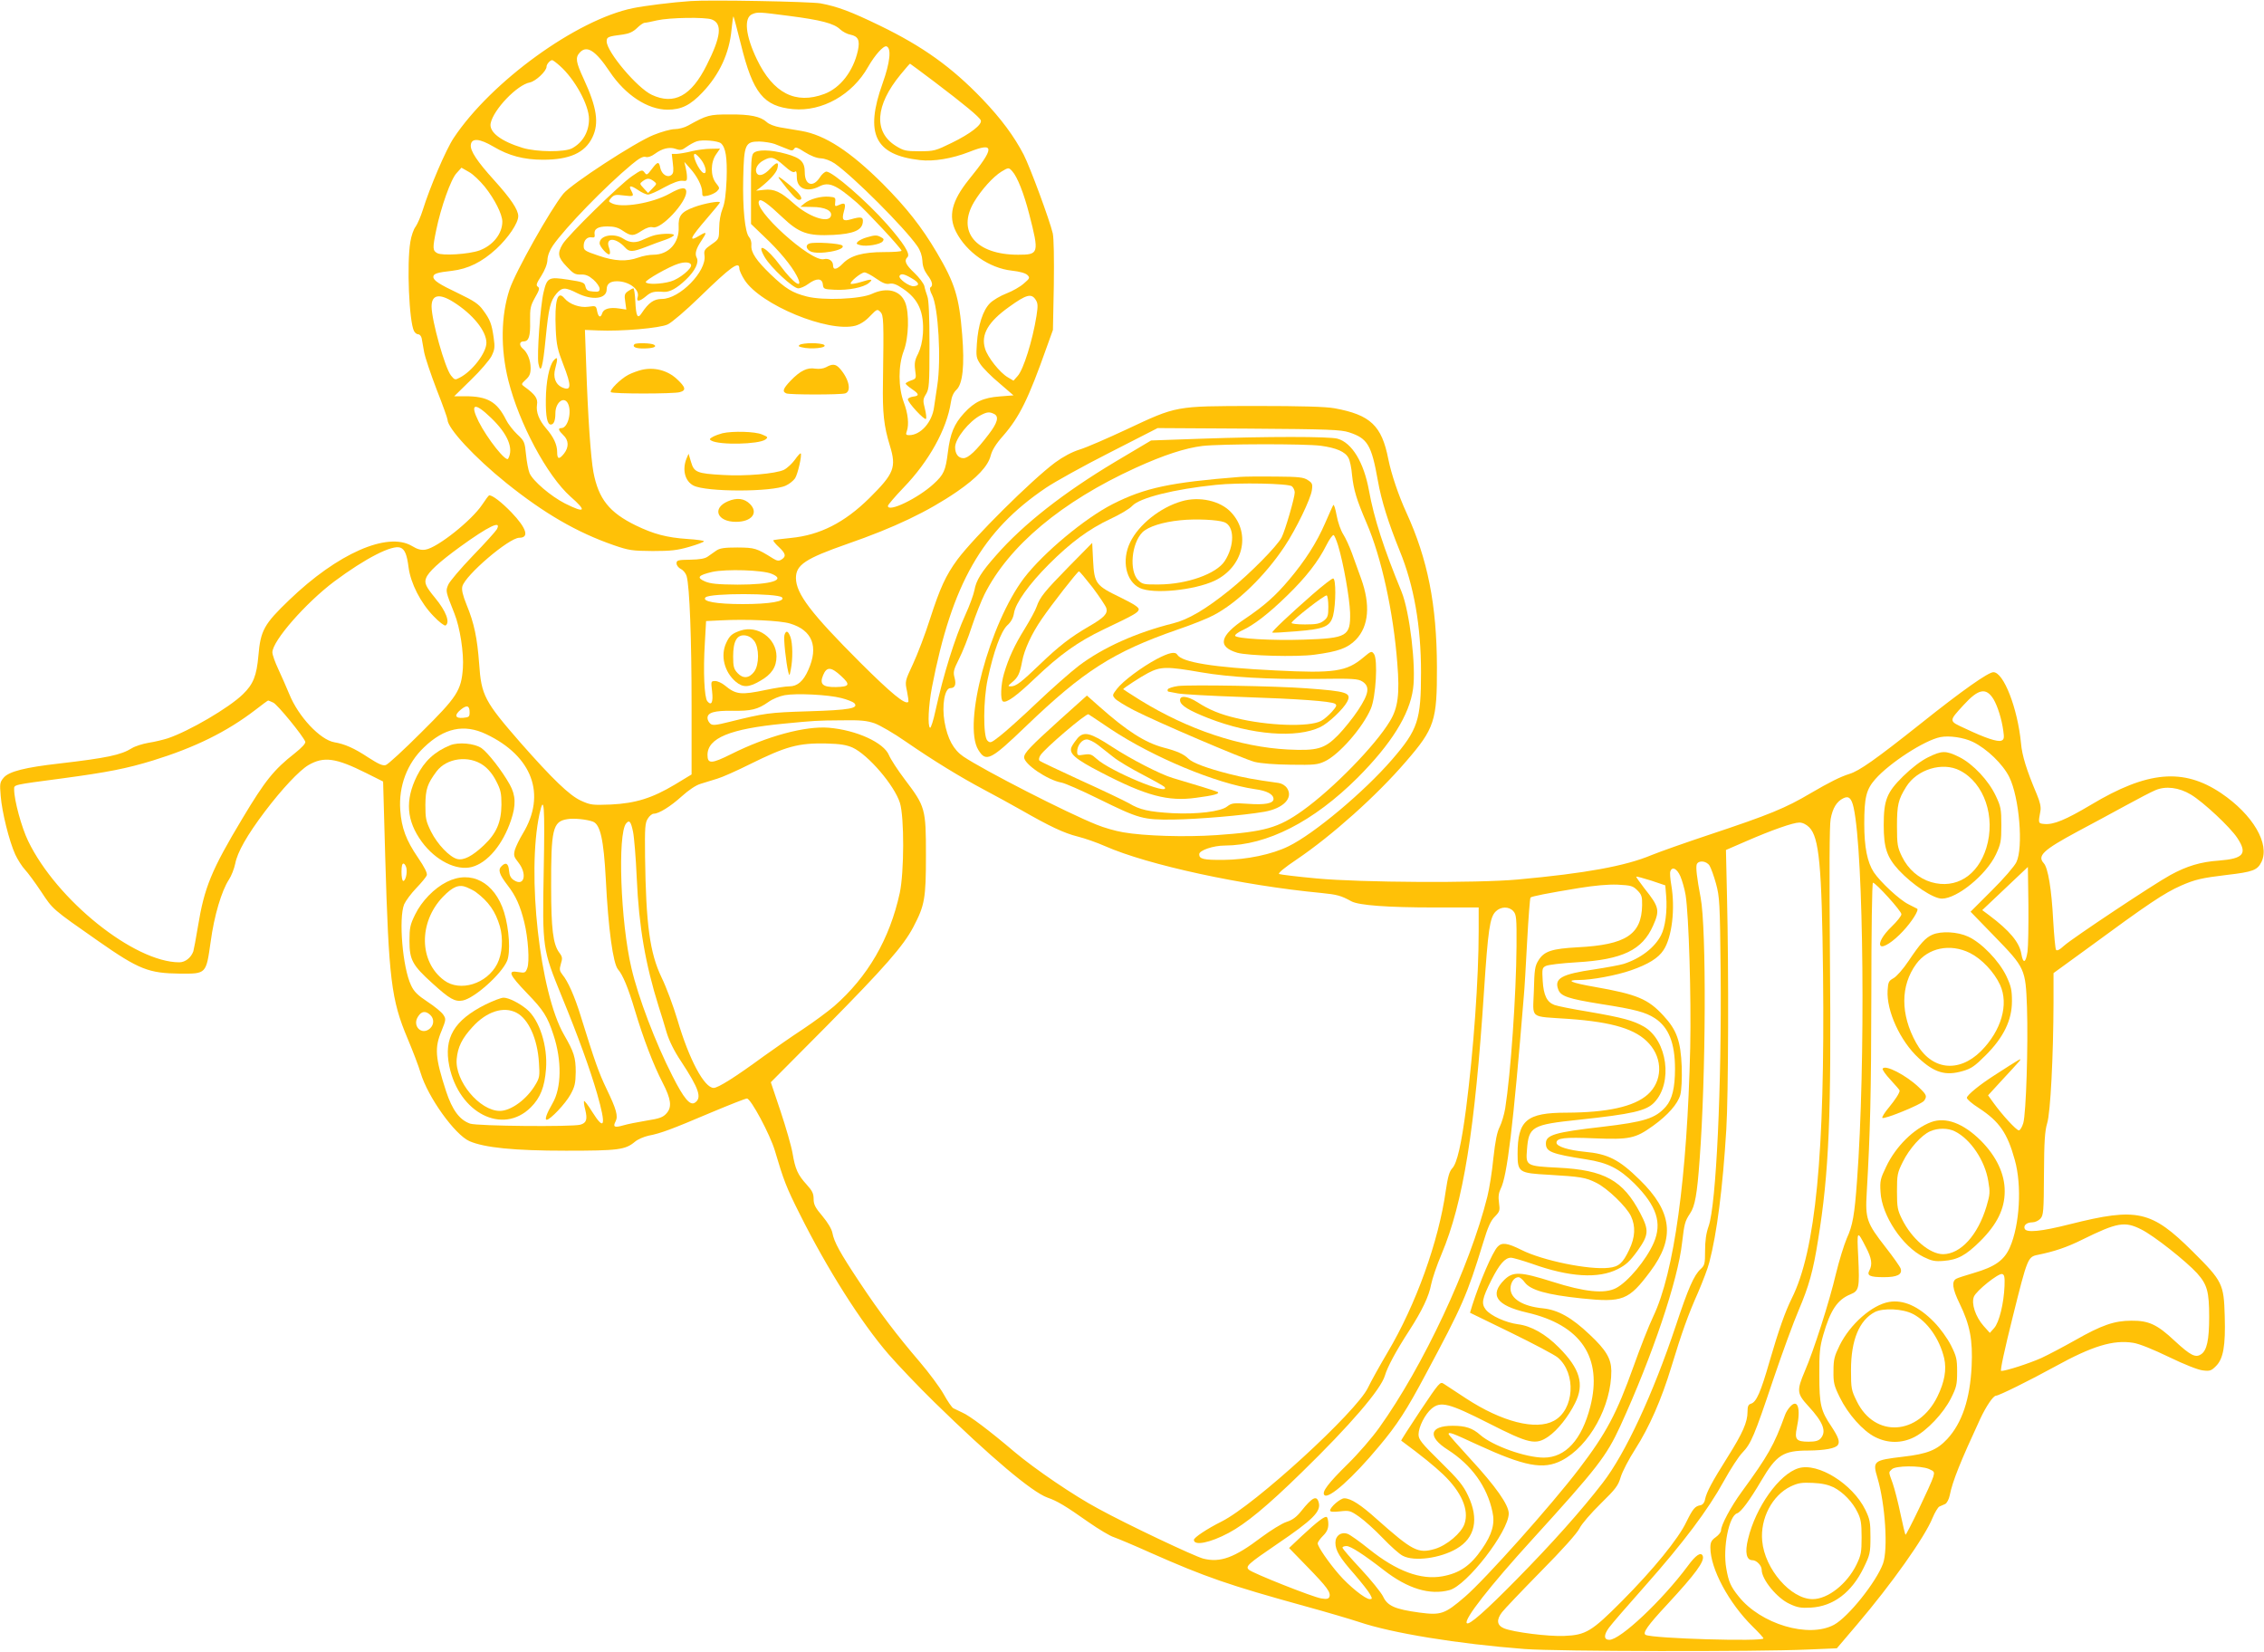 <?xml version="1.0" standalone="no"?>
<!DOCTYPE svg PUBLIC "-//W3C//DTD SVG 20010904//EN"
 "http://www.w3.org/TR/2001/REC-SVG-20010904/DTD/svg10.dtd">
<svg version="1.0" xmlns="http://www.w3.org/2000/svg"
 width="1280pt" height="934pt" viewBox="0 0 1280 934"
 preserveAspectRatio="xMidYMid meet">
<g transform="translate(0,934) scale(0.1,-0.1)"
fill="#ffc107" stroke="none">
<path d="M3905 9334 c-105 -7 -263 -27 -326 -40 -319 -65 -802 -415 -1014
-734 -44 -66 -135 -279 -175 -408 -11 -35 -29 -77 -40 -93 -12 -15 -25 -54
-30 -86 -21 -125 -7 -453 21 -505 5 -10 16 -18 24 -18 8 0 16 -10 19 -22 2
-13 8 -48 14 -79 6 -31 38 -126 71 -212 34 -86 61 -162 61 -169 0 -49 153
-214 332 -358 214 -172 400 -280 608 -352 87 -30 105 -32 220 -33 102 0 140 4
208 24 45 13 82 27 82 31 0 4 -42 10 -92 13 -119 8 -193 28 -294 77 -149 73
-210 149 -239 301 -15 83 -31 305 -41 609 l-7 195 74 -3 c132 -6 350 13 394
34 22 10 103 79 180 154 178 173 225 207 225 162 0 -10 13 -39 29 -64 90 -141
475 -300 628 -259 27 8 56 26 82 54 39 40 41 41 58 24 19 -19 20 -45 15 -399
-3 -173 5 -246 39 -357 38 -124 24 -158 -116 -297 -141 -139 -280 -209 -443
-225 -52 -5 -97 -11 -100 -13 -2 -3 12 -21 33 -40 38 -36 41 -52 12 -70 -13
-8 -24 -7 -45 6 -96 60 -104 62 -203 63 -75 0 -100 -4 -120 -18 -13 -9 -34
-24 -47 -33 -16 -12 -46 -17 -100 -18 -70 -1 -77 -3 -77 -21 0 -11 11 -25 25
-32 14 -7 28 -25 32 -40 17 -60 28 -356 28 -729 l0 -392 -94 -57 c-129 -77
-222 -106 -362 -113 -105 -4 -115 -3 -170 22 -65 30 -160 122 -340 326 -205
235 -223 269 -235 448 -11 146 -28 229 -71 333 -22 55 -29 85 -24 104 16 63
264 275 322 275 58 0 41 54 -44 143 -57 59 -107 97 -126 97 -3 0 -21 -24 -40
-53 -60 -90 -253 -243 -320 -254 -25 -4 -45 1 -78 21 -138 81 -420 -43 -693
-306 -142 -136 -162 -172 -174 -314 -10 -114 -29 -162 -88 -219 -78 -76 -303
-208 -425 -249 -26 -8 -74 -20 -108 -25 -34 -6 -76 -19 -95 -31 -61 -38 -142
-55 -408 -86 -195 -22 -286 -45 -316 -80 -22 -26 -23 -34 -17 -104 7 -91 48
-255 82 -330 14 -30 39 -69 55 -86 17 -18 58 -74 92 -125 67 -101 59 -95 324
-280 229 -160 284 -181 460 -183 150 -1 148 -3 174 180 20 149 62 288 103 351
14 21 30 62 36 91 12 64 66 160 168 295 97 128 194 231 246 262 87 50 154 41
326 -45 l96 -48 12 -429 c20 -688 34 -805 126 -1023 29 -69 63 -157 74 -195
41 -137 193 -349 276 -386 85 -37 252 -54 546 -54 295 0 335 5 389 50 16 14
51 29 78 35 69 13 132 37 349 129 105 44 198 81 207 81 22 0 131 -204 158
-295 49 -166 65 -208 139 -355 156 -313 349 -617 503 -795 52 -60 168 -182
258 -270 320 -313 554 -510 641 -541 55 -19 102 -47 231 -138 59 -41 124 -80
145 -86 20 -7 114 -46 207 -88 312 -138 443 -183 870 -301 121 -33 259 -74
308 -90 185 -63 559 -124 937 -153 183 -14 1312 -16 1600 -3 l165 7 114 134
c195 229 383 494 427 603 13 31 30 59 38 64 9 4 24 11 34 15 9 5 21 27 25 48
16 81 61 192 173 434 33 70 73 130 89 130 16 0 190 86 332 164 212 117 331
153 443 135 34 -5 111 -36 202 -80 89 -43 165 -73 192 -76 40 -5 48 -2 74 24
42 41 55 115 50 282 -5 183 -12 198 -182 367 -233 231 -312 249 -691 154 -165
-42 -249 -50 -258 -26 -8 19 12 36 43 36 15 0 35 9 46 21 17 19 19 40 20 253
1 184 5 242 18 286 19 60 35 381 36 682 l0 167 183 133 c355 261 442 319 539
362 78 34 116 43 258 60 148 17 173 27 196 74 48 102 -49 267 -228 388 -214
144 -417 126 -737 -66 -143 -85 -211 -113 -263 -108 -35 3 -35 4 -22 74 4 21
-2 50 -21 95 -57 135 -83 217 -89 289 -19 196 -98 400 -156 400 -29 0 -177
-104 -410 -290 -257 -204 -348 -268 -404 -285 -51 -16 -113 -47 -219 -109
-142 -84 -231 -121 -577 -236 -129 -43 -274 -94 -323 -114 -148 -62 -373 -103
-757 -138 -231 -21 -888 -17 -1135 6 -110 10 -206 22 -213 25 -8 5 30 36 100
83 198 134 451 360 616 552 163 188 177 231 176 536 -1 351 -52 609 -173 873
-44 96 -85 217 -102 302 -37 189 -101 250 -304 287 -50 9 -181 13 -450 13
-454 -1 -439 2 -729 -134 -105 -49 -222 -100 -261 -112 -45 -14 -95 -41 -140
-74 -135 -101 -458 -422 -552 -548 -66 -90 -98 -160 -155 -336 -27 -86 -71
-200 -96 -254 -46 -98 -46 -99 -34 -155 6 -30 10 -58 7 -60 -17 -17 -94 46
-271 222 -279 279 -363 389 -364 478 0 75 53 110 290 193 268 93 456 183 621
296 113 78 175 144 190 203 8 31 29 66 71 113 92 106 142 207 245 498 l36 100
5 251 c2 154 0 268 -6 295 -18 76 -127 371 -164 444 -54 104 -127 203 -235
316 -173 180 -335 296 -578 414 -165 80 -240 108 -336 126 -61 10 -625 21
-734 13z m557 -84 c178 -23 253 -42 288 -76 14 -13 40 -27 58 -30 44 -9 55
-32 42 -91 -26 -116 -99 -210 -189 -244 -163 -61 -290 4 -382 196 -64 133 -75
235 -26 255 31 13 39 12 209 -10z m-273 -161 c68 -276 128 -350 295 -366 164
-15 335 81 424 239 39 68 87 121 104 116 29 -10 20 -92 -22 -209 -102 -285
-44 -405 211 -434 76 -9 181 8 278 46 146 58 146 25 -2 -157 -96 -120 -117
-205 -72 -294 59 -116 188 -206 316 -220 45 -5 77 -14 88 -25 15 -15 13 -19
-21 -48 -20 -18 -64 -43 -98 -56 -34 -13 -76 -38 -93 -55 -40 -40 -67 -124
-74 -228 -5 -72 -4 -81 20 -117 14 -21 62 -70 107 -107 l80 -69 -77 -6 c-94
-7 -143 -30 -202 -94 -57 -62 -79 -116 -92 -222 -13 -104 -23 -126 -81 -179
-88 -81 -258 -163 -258 -124 0 6 40 53 89 104 143 148 244 330 267 482 4 31
15 55 31 70 36 33 47 138 33 311 -17 214 -41 292 -144 466 -85 144 -170 252
-305 388 -184 183 -326 276 -461 299 -36 6 -89 15 -119 20 -30 5 -64 18 -75
29 -36 33 -95 45 -211 44 -115 0 -127 -3 -235 -63 -19 -11 -53 -20 -75 -20
-22 0 -76 -15 -120 -33 -105 -42 -466 -278 -510 -332 -74 -91 -271 -442 -304
-541 -49 -148 -52 -335 -7 -515 61 -243 219 -538 351 -656 95 -83 85 -97 -31
-39 -80 41 -181 127 -200 171 -7 17 -16 64 -20 105 -7 71 -9 77 -50 115 -23
22 -52 59 -63 82 -51 102 -105 133 -231 133 l-62 0 95 93 c52 50 104 111 116
134 18 37 20 50 12 105 -11 77 -20 101 -60 155 -25 35 -51 52 -138 94 -112 53
-143 74 -143 94 0 18 23 25 105 34 92 11 169 49 251 124 68 63 124 146 124
185 0 37 -43 100 -136 203 -96 106 -137 167 -132 201 5 39 50 35 128 -11 86
-51 171 -74 280 -74 150 0 237 39 279 126 39 80 26 169 -49 331 -44 95 -48
120 -23 148 40 45 90 13 170 -107 88 -132 215 -215 327 -215 78 0 129 25 198
98 96 101 152 222 164 356 4 42 9 75 11 73 2 -3 21 -74 42 -158z m-165 141
c61 -23 53 -97 -29 -259 -87 -174 -184 -226 -310 -167 -82 38 -255 243 -255
302 0 25 6 28 93 39 34 5 56 15 78 36 16 16 35 29 42 30 7 0 39 6 72 14 71 16
273 19 309 5z m-859 -262 c84 -74 165 -221 165 -301 0 -72 -35 -132 -95 -165
-42 -23 -200 -22 -280 2 -122 37 -191 89 -181 139 16 78 150 218 222 231 33 7
94 64 94 89 0 14 20 37 32 37 4 0 23 -14 43 -32z m2116 -89 c169 -128 256
-200 264 -219 10 -23 -58 -76 -165 -128 -90 -44 -99 -47 -181 -47 -78 0 -90 3
-134 30 -127 79 -117 229 26 403 28 34 52 62 54 62 1 0 63 -46 136 -101z
m-1205 -349 c27 -24 36 -81 32 -204 -4 -86 -10 -134 -23 -166 -11 -27 -19 -71
-19 -109 -1 -63 -1 -63 -44 -93 -39 -27 -43 -34 -39 -62 13 -89 -140 -246
-241 -246 -45 0 -75 -21 -114 -80 -23 -36 -32 -19 -36 66 -2 41 -7 74 -11 74
-4 0 -17 -7 -30 -16 -20 -14 -22 -22 -16 -60 l6 -44 -40 6 c-52 8 -88 -1 -96
-26 -9 -29 -22 -24 -29 11 -6 31 -7 31 -50 25 -47 -7 -107 14 -135 48 -40 48
-56 -14 -49 -177 4 -87 11 -116 42 -196 49 -125 47 -155 -8 -130 -36 17 -50
58 -37 105 16 59 14 73 -9 46 -25 -30 -43 -118 -44 -222 -1 -95 8 -140 28
-140 17 0 26 22 26 64 0 60 47 98 70 57 25 -47 1 -141 -36 -141 -21 0 -17 -13
11 -40 31 -29 32 -68 4 -104 -28 -35 -39 -33 -39 9 0 42 -21 86 -63 134 -40
47 -57 91 -51 133 6 35 -10 58 -71 102 -19 14 -19 15 8 40 21 19 27 34 27 66
0 43 -18 88 -44 109 -22 19 -20 41 4 41 30 0 39 28 37 115 -1 72 2 86 28 133
25 43 27 54 16 61 -12 8 -8 19 19 61 20 32 34 66 35 90 1 25 13 56 31 82 70
101 297 335 444 457 43 36 65 48 80 44 13 -4 33 3 52 17 42 31 83 41 119 28
26 -9 35 -7 61 12 17 12 42 26 57 31 33 11 119 3 137 -11z m304 -4 c19 -8 50
-20 68 -27 28 -12 34 -12 42 0 7 12 18 8 60 -19 32 -20 66 -34 90 -35 24 -1
55 -13 79 -29 106 -74 393 -361 467 -467 18 -26 27 -54 29 -83 1 -31 10 -55
28 -80 28 -36 34 -61 17 -71 -5 -3 -2 -21 10 -43 35 -69 52 -366 29 -512 -5
-36 -13 -90 -18 -121 -11 -86 -76 -159 -141 -159 -18 0 -20 4 -13 23 13 37 7
99 -17 162 -32 85 -32 208 -1 290 29 74 33 218 8 277 -28 67 -103 86 -187 47
-64 -30 -277 -39 -369 -15 -82 21 -119 44 -204 125 -81 78 -112 124 -109 164
2 17 -4 37 -13 47 -23 26 -37 163 -33 332 4 192 11 208 91 208 28 -1 68 -7 87
-14z m-1639 -242 c56 -70 99 -156 99 -197 0 -68 -53 -135 -130 -163 -59 -21
-209 -31 -238 -15 -26 14 -27 28 -6 129 26 128 83 289 115 323 l28 31 42 -24
c23 -12 63 -51 90 -84z m2982 88 c29 -32 66 -126 96 -243 57 -222 55 -229 -63
-229 -239 0 -348 131 -249 298 42 70 107 142 155 172 40 24 41 24 61 2z
m-3160 -739 c110 -69 187 -164 187 -231 0 -56 -80 -161 -151 -197 -26 -14 -29
-13 -49 12 -35 44 -109 309 -110 390 0 67 43 76 123 26z m3292 13 c13 -20 14
-34 5 -92 -22 -138 -74 -305 -107 -340 l-23 -26 -32 19 c-45 26 -115 114 -129
163 -24 79 18 151 136 235 97 70 126 78 150 41z m-3079 -668 c95 -91 129 -173
97 -231 -12 -21 -118 113 -167 210 -51 103 -23 111 70 21z m2846 21 c27 -15
17 -50 -32 -114 -70 -92 -115 -135 -143 -135 -29 0 -47 24 -47 62 0 48 79 147
145 181 36 19 50 20 77 6z m2005 -103 c105 -34 127 -71 163 -273 20 -114 60
-240 124 -398 80 -195 120 -424 120 -685 0 -271 -17 -324 -163 -493 -158 -183
-442 -421 -586 -491 -93 -46 -237 -76 -367 -77 -115 -1 -138 5 -138 32 0 22
80 49 144 49 240 1 502 135 752 384 189 190 293 355 313 502 18 126 -19 436
-65 549 -100 242 -156 416 -184 571 -29 160 -96 271 -178 294 -46 13 -399 13
-770 0 l-284 -10 -202 -120 c-291 -174 -519 -352 -674 -529 -84 -95 -113 -141
-123 -198 -5 -25 -27 -86 -50 -136 -61 -134 -125 -340 -170 -544 -12 -56 -26
-100 -31 -97 -14 9 -9 125 11 229 113 585 284 884 644 1127 50 34 214 125 362
200 l270 138 515 -3 c451 -3 521 -6 567 -21z m-159 -76 c88 -12 138 -34 156
-69 8 -14 17 -57 20 -96 9 -84 25 -138 82 -271 84 -194 152 -504 174 -794 14
-173 4 -252 -42 -327 -82 -137 -321 -382 -493 -505 -137 -98 -214 -120 -488
-139 -177 -12 -407 -5 -527 16 -42 7 -109 26 -150 43 -168 67 -635 306 -753
385 -56 38 -90 100 -107 197 -16 92 1 190 33 190 26 0 34 20 24 58 -9 33 -6
45 25 107 20 39 53 122 73 185 21 63 53 144 71 180 138 275 436 524 854 715
160 73 281 112 378 124 105 12 580 13 670 1z m-4659 -472 c-6 -11 -67 -79
-136 -150 -69 -72 -132 -146 -139 -164 -15 -36 -15 -36 35 -162 32 -79 54
-225 48 -309 -9 -127 -33 -163 -236 -364 -97 -97 -187 -180 -200 -184 -17 -5
-40 5 -99 43 -80 53 -133 76 -192 86 -80 14 -203 145 -254 271 -16 39 -44 102
-62 141 -19 40 -34 83 -34 96 0 65 189 280 350 401 176 131 328 209 374 191
25 -10 37 -40 46 -112 12 -90 68 -200 141 -275 31 -33 62 -56 68 -53 27 17 3
81 -59 156 -52 63 -62 84 -51 112 13 35 73 90 191 176 163 118 238 154 209
100z m1554 -252 c84 -34 -1 -61 -193 -61 -115 1 -153 5 -184 18 -50 22 -39 35
41 54 78 17 285 11 336 -11z m58 -133 c22 -22 -69 -38 -221 -38 -150 0 -234
15 -211 38 25 25 408 24 432 0z m46 -148 c126 -38 162 -130 103 -262 -28 -64
-62 -93 -107 -93 -21 0 -80 -9 -132 -20 -143 -30 -170 -27 -234 26 -16 13 -40
24 -53 24 -25 0 -25 -1 -18 -59 7 -62 -4 -83 -27 -55 -17 21 -24 168 -14 329
l7 124 81 4 c149 8 339 -1 394 -18z m289 -297 c53 -49 48 -60 -30 -62 -75 -1
-94 16 -72 68 20 48 45 47 102 -6z m6515 -131 c23 -39 46 -112 55 -178 6 -41
4 -50 -11 -56 -22 -8 -89 14 -203 68 -96 44 -96 40 -10 134 84 92 127 100 169
32z m-6515 7 c32 -8 65 -21 73 -28 29 -30 -25 -40 -259 -47 -224 -7 -245 -10
-447 -60 -76 -19 -94 -21 -107 -10 -9 8 -16 22 -16 32 0 31 38 42 140 41 106
-2 144 7 205 50 22 16 63 33 91 38 66 12 247 3 320 -16z m-3211 -26 c23 -10
168 -187 181 -221 3 -9 -18 -32 -59 -65 -119 -93 -169 -156 -296 -368 -176
-293 -216 -391 -252 -612 -11 -67 -23 -130 -26 -140 -13 -36 -46 -62 -79 -62
-255 0 -694 352 -855 686 -37 76 -79 230 -79 291 0 28 -12 25 274 63 253 34
361 55 511 101 236 73 416 161 579 286 37 29 70 53 72 53 1 0 15 -5 29 -12z
m1110 -54 c0 -26 -3 -29 -37 -32 -46 -4 -51 16 -11 48 33 26 48 21 48 -16z
m2290 -63 c30 -11 110 -57 177 -104 157 -108 304 -198 443 -272 61 -32 155
-84 210 -115 159 -91 241 -130 318 -149 40 -10 109 -34 154 -54 242 -107 779
-223 1223 -265 90 -9 112 -15 170 -47 42 -23 206 -35 470 -35 l250 0 0 -132
c0 -271 -29 -675 -71 -1003 -27 -205 -51 -310 -78 -339 -17 -18 -25 -48 -37
-127 -40 -286 -169 -645 -329 -914 -46 -78 -96 -168 -111 -200 -65 -136 -639
-662 -827 -756 -84 -42 -157 -91 -157 -104 0 -35 91 -17 196 39 96 51 218 151
414 343 272 265 447 468 470 547 14 48 62 138 136 252 75 116 113 197 125 262
6 31 32 109 59 172 123 292 189 703 240 1485 23 349 33 419 66 452 29 29 75
30 100 2 17 -19 19 -37 18 -198 -2 -276 -33 -721 -64 -917 -6 -35 -20 -82 -31
-104 -15 -29 -25 -79 -36 -178 -7 -75 -23 -173 -34 -217 -99 -396 -362 -958
-612 -1307 -40 -56 -118 -146 -175 -202 -114 -112 -151 -161 -134 -178 24 -24
161 98 308 275 103 122 157 206 264 407 208 388 234 447 325 744 27 90 44 127
67 149 27 28 29 34 23 77 -5 35 -2 56 9 79 37 70 71 353 131 1087 4 38 12 179
19 312 7 133 16 245 19 248 7 7 92 24 275 54 87 14 162 21 217 19 77 -4 87 -7
112 -32 24 -24 28 -35 27 -85 -3 -165 -92 -223 -363 -237 -147 -8 -191 -22
-223 -74 -20 -32 -23 -51 -26 -173 -5 -162 -30 -142 198 -158 249 -18 380 -58
453 -139 80 -88 76 -215 -8 -289 -77 -68 -227 -101 -457 -102 -228 0 -278 -43
-278 -234 0 -103 8 -108 176 -117 181 -11 208 -15 268 -45 64 -31 172 -136
197 -189 27 -58 24 -119 -10 -190 -36 -76 -59 -96 -115 -102 -112 -13 -375 41
-494 101 -80 40 -111 44 -135 18 -30 -32 -100 -196 -143 -330 l-13 -43 232
-113 c127 -62 246 -125 264 -140 106 -90 94 -296 -22 -358 -101 -55 -294 -6
-497 127 -57 37 -113 74 -125 82 -21 14 -25 9 -133 -152 -61 -92 -110 -168
-108 -169 118 -87 185 -142 236 -190 104 -99 149 -201 122 -280 -17 -52 -100
-122 -167 -142 -96 -28 -126 -12 -330 169 -90 81 -146 117 -183 117 -22 0 -80
-50 -80 -69 0 -8 18 -9 55 -5 53 6 59 5 109 -30 29 -20 89 -74 133 -120 44
-46 95 -92 114 -101 64 -34 212 -14 304 40 105 61 128 168 65 300 -27 58 -55
92 -157 192 -107 105 -123 126 -123 154 0 42 37 115 74 146 51 43 98 31 321
-82 232 -118 267 -125 339 -76 52 36 112 111 151 189 54 107 28 195 -92 315
-75 76 -157 122 -232 131 -67 9 -154 48 -181 83 -26 34 -21 61 32 167 45 89
77 126 110 126 13 0 66 -16 119 -34 212 -76 376 -86 486 -30 47 24 68 44 111
103 64 90 66 116 16 212 -98 187 -203 245 -465 258 -181 9 -183 11 -176 101
10 132 27 142 294 170 299 32 381 50 426 98 106 111 74 350 -58 428 -61 35
-120 51 -310 84 -93 15 -182 33 -197 39 -42 16 -61 54 -66 136 -4 67 -3 74 17
84 12 7 90 16 174 21 260 15 372 69 433 207 39 87 35 106 -49 211 -27 35 -48
65 -46 66 2 2 40 -8 84 -22 l80 -27 5 -60 c7 -83 -5 -177 -29 -222 -36 -70
-115 -131 -211 -162 -19 -6 -94 -20 -166 -31 -186 -27 -228 -51 -204 -114 14
-38 56 -52 242 -82 193 -30 251 -46 304 -80 78 -51 114 -140 114 -286 0 -107
-16 -173 -52 -214 -59 -67 -121 -86 -359 -114 -270 -31 -319 -46 -319 -94 0
-47 31 -59 228 -90 122 -19 186 -51 273 -137 126 -127 157 -222 109 -334 -42
-97 -146 -222 -214 -257 -64 -33 -176 -22 -358 36 -184 58 -224 59 -273 11
-86 -86 -45 -145 128 -185 305 -70 429 -254 358 -532 -48 -187 -140 -288 -263
-288 -103 0 -290 67 -360 129 -43 38 -83 51 -155 51 -132 0 -144 -62 -27 -136
134 -86 222 -208 252 -351 15 -66 -2 -127 -59 -209 -65 -95 -126 -137 -224
-155 -122 -22 -259 29 -415 154 -52 42 -107 81 -121 86 -37 13 -69 -10 -69
-50 0 -44 24 -84 108 -179 40 -47 80 -97 88 -113 13 -24 13 -27 -2 -27 -25 0
-117 74 -174 140 -59 68 -120 157 -120 175 0 8 14 27 30 43 22 22 30 40 30 66
0 19 -4 37 -9 40 -11 7 -54 -26 -141 -107 l-72 -68 104 -107 c111 -114 133
-144 124 -169 -5 -12 -15 -14 -46 -9 -47 7 -389 143 -409 162 -21 19 -7 32
159 145 202 137 249 184 236 234 -11 44 -36 32 -99 -47 -27 -34 -50 -51 -85
-62 -26 -9 -89 -48 -140 -86 -153 -116 -232 -145 -329 -121 -50 13 -429 192
-593 282 -139 74 -360 225 -474 321 -140 119 -255 206 -296 223 -19 9 -42 20
-50 24 -8 4 -33 40 -55 80 -22 39 -83 121 -135 182 -130 152 -226 278 -342
453 -110 166 -142 224 -152 277 -4 21 -26 58 -56 94 -41 48 -50 66 -50 97 0
31 -8 47 -39 81 -51 56 -65 88 -80 177 -7 41 -38 148 -68 238 l-55 164 314
316 c329 333 436 455 492 562 64 122 71 160 71 405 0 263 -3 275 -119 428 -41
54 -81 116 -90 138 -29 71 -184 142 -340 155 -133 11 -348 -47 -552 -149 -112
-56 -134 -56 -134 -5 0 96 128 148 430 177 176 17 186 18 328 19 108 2 143 -2
187 -17z m-2197 -61 c262 -124 342 -341 208 -562 -19 -31 -39 -73 -45 -92 -8
-32 -6 -39 20 -72 51 -65 33 -138 -25 -100 -18 11 -26 27 -28 53 -3 42 -18 51
-42 27 -22 -21 -14 -46 34 -109 46 -59 71 -115 94 -208 22 -89 31 -224 17
-260 -10 -27 -14 -28 -51 -22 -62 11 -52 -14 49 -119 94 -97 116 -132 150
-236 48 -144 46 -300 -5 -387 -33 -57 -46 -93 -33 -93 20 0 106 91 134 142 25
45 29 64 30 128 0 82 -10 113 -66 210 -137 237 -212 909 -139 1248 26 119 31
50 24 -320 -8 -440 -7 -443 102 -711 93 -226 160 -412 200 -550 52 -182 43
-215 -28 -102 -22 36 -43 63 -46 61 -2 -3 0 -25 7 -50 13 -54 7 -74 -28 -84
-48 -13 -582 -8 -623 6 -60 21 -101 77 -136 183 -62 191 -66 246 -25 343 25
62 25 66 9 90 -9 14 -49 47 -89 73 -56 37 -77 58 -93 93 -48 100 -71 379 -39
458 9 20 40 62 69 92 29 30 56 63 59 72 4 12 -13 46 -50 100 -67 98 -93 168
-100 268 -10 136 39 265 134 355 114 110 227 134 351 75z m8406 -44 c80 -39
170 -126 206 -199 57 -116 80 -399 40 -481 -11 -23 -73 -95 -139 -160 l-120
-120 133 -137 c176 -181 178 -186 186 -404 7 -214 -5 -600 -21 -654 -7 -23
-18 -41 -25 -41 -14 0 -94 87 -143 155 l-31 43 77 84 c43 46 87 94 98 107 20
25 11 19 -138 -77 -82 -52 -157 -113 -157 -128 0 -8 30 -34 68 -58 116 -76
161 -141 203 -293 41 -145 28 -368 -28 -495 -32 -72 -83 -109 -203 -144 -47
-14 -92 -28 -100 -33 -27 -15 -22 -56 19 -140 59 -121 75 -207 68 -355 -9
-185 -54 -320 -138 -411 -58 -62 -111 -84 -250 -100 -168 -20 -173 -24 -144
-121 44 -149 60 -403 31 -483 -38 -104 -196 -302 -277 -346 -143 -77 -414 3
-539 160 -46 57 -57 84 -70 158 -21 117 15 298 61 312 22 7 71 73 137 185 86
146 124 170 267 170 91 1 154 12 166 32 12 18 2 45 -36 103 -61 90 -69 124
-69 290 -1 126 3 162 22 228 40 140 80 200 154 230 49 20 52 36 44 210 -8 154
-7 155 44 55 32 -61 37 -96 19 -130 -16 -29 3 -38 82 -38 75 0 105 15 95 48
-4 12 -43 67 -86 122 -106 136 -115 160 -106 308 20 347 25 554 26 1125 0 347
4 627 9 627 16 0 161 -160 161 -178 0 -10 -25 -41 -55 -70 -50 -48 -76 -94
-62 -109 14 -13 71 24 125 82 50 53 93 121 81 128 -2 1 -24 12 -49 25 -51 25
-159 126 -196 181 -37 57 -54 142 -54 274 0 148 11 194 62 252 81 92 278 220
368 238 49 10 133 -2 184 -27z m-6334 -32 c89 -41 237 -214 268 -313 25 -81
24 -392 -1 -509 -57 -261 -181 -474 -371 -640 -34 -29 -112 -87 -175 -129 -63
-41 -163 -111 -223 -154 -161 -118 -258 -179 -283 -179 -53 0 -139 160 -205
385 -23 77 -63 185 -90 240 -66 138 -88 298 -93 681 -2 167 0 193 16 217 9 15
24 27 33 27 29 0 95 41 158 98 40 36 80 63 107 71 24 8 67 20 94 29 28 8 111
45 185 82 204 101 273 120 430 117 81 -2 115 -8 150 -23z m7567 -266 c70 -42
222 -184 262 -245 59 -89 36 -117 -104 -128 -103 -7 -182 -31 -275 -82 -92
-50 -552 -356 -599 -398 -27 -25 -42 -32 -47 -24 -4 7 -11 82 -16 168 -9 174
-29 295 -53 321 -38 42 -5 74 192 180 76 40 197 106 269 145 71 39 148 79 170
88 58 25 133 16 201 -25z m-1907 -74 c57 -261 68 -1452 19 -2109 -14 -193 -24
-252 -58 -326 -15 -35 -43 -125 -61 -199 -37 -158 -126 -436 -176 -551 -47
-111 -45 -127 20 -198 85 -92 104 -144 69 -183 -12 -13 -30 -18 -68 -18 -70 0
-80 13 -66 80 23 107 5 165 -37 119 -11 -11 -25 -33 -30 -48 -62 -171 -95
-229 -246 -436 -60 -82 -116 -187 -116 -217 0 -9 -13 -26 -30 -38 -24 -17 -30
-29 -30 -59 0 -119 104 -313 239 -446 34 -33 61 -63 61 -67 0 -19 -629 -1
-666 20 -19 10 11 53 122 172 161 174 212 244 201 274 -10 25 -40 5 -85 -57
-146 -196 -381 -417 -443 -417 -32 0 -33 27 -2 69 16 22 108 128 204 236 217
245 356 430 445 592 38 69 85 141 105 161 49 51 68 96 174 412 51 151 116 328
144 393 58 136 82 221 110 398 62 382 75 702 67 1589 -4 494 -3 753 4 790 11
61 34 99 71 117 31 16 47 1 59 -53z m-7127 -79 c41 -17 60 -101 72 -325 14
-281 41 -477 69 -510 27 -31 57 -102 96 -233 48 -161 106 -311 156 -407 48
-93 54 -138 23 -173 -20 -23 -38 -30 -114 -42 -49 -8 -109 -20 -132 -27 -49
-14 -59 -9 -43 22 16 30 5 69 -51 185 -44 92 -65 151 -147 415 -33 107 -71
193 -102 230 -17 22 -18 30 -9 61 10 32 9 40 -10 65 -34 47 -45 133 -45 369
-1 326 9 371 90 384 38 7 112 -1 147 -14z m226 -57 c6 -28 16 -146 21 -262 12
-274 49 -487 124 -726 13 -41 34 -107 45 -147 14 -46 42 -104 81 -162 103
-157 120 -208 78 -235 -27 -17 -62 24 -127 153 -95 186 -193 444 -231 608 -62
262 -79 759 -30 818 18 22 27 11 39 -47z m6650 25 c56 -57 71 -214 78 -833 11
-1014 -42 -1561 -177 -1830 -37 -75 -73 -176 -126 -358 -49 -171 -74 -228
-104 -237 -16 -5 -20 -15 -20 -46 0 -58 -27 -120 -112 -255 -90 -143 -119
-198 -128 -239 -3 -19 -13 -31 -25 -34 -32 -5 -44 -20 -81 -95 -45 -95 -187
-269 -364 -447 -171 -172 -204 -192 -326 -197 -89 -4 -288 21 -341 43 -40 17
-44 48 -11 91 12 16 110 119 218 229 122 123 206 217 220 245 12 25 66 87 120
140 85 83 99 102 113 150 9 30 46 102 83 159 79 124 147 278 204 466 59 194
94 292 151 420 26 61 55 136 63 169 43 164 76 421 96 751 12 190 14 908 4
1315 l-6 265 113 49 c147 64 267 106 302 106 18 0 39 -10 56 -27z m-564 -216
c8 -13 25 -59 37 -103 20 -74 22 -105 26 -494 6 -649 -25 -1321 -68 -1442 -14
-39 -20 -83 -20 -138 0 -73 -2 -83 -25 -104 -38 -35 -70 -108 -140 -319 -129
-387 -286 -725 -414 -890 -121 -157 -288 -344 -486 -545 -175 -178 -269 -261
-282 -248 -19 19 131 211 368 471 371 408 420 471 500 644 182 398 326 825
349 1036 13 109 16 121 45 165 28 41 40 109 54 302 36 478 39 1310 6 1483 -22
116 -28 172 -22 189 10 24 54 20 72 -7z m-7367 -16 c5 -30 -6 -71 -18 -71 -6
0 -10 23 -10 51 0 36 4 49 13 47 6 -3 13 -15 15 -27z m9165 -471 c-10 -65 -25
-70 -35 -12 -11 65 -66 131 -182 218 l-39 29 129 122 129 122 3 -213 c1 -117
-1 -236 -5 -266z m-1963 427 c10 -23 24 -71 30 -107 18 -114 32 -574 26 -862
-17 -736 -91 -1273 -209 -1520 -25 -52 -75 -180 -112 -284 -95 -265 -153 -375
-307 -577 -157 -206 -530 -624 -646 -724 -114 -98 -135 -105 -257 -89 -138 19
-181 37 -206 92 -12 23 -68 93 -125 154 -57 61 -104 115 -104 121 0 5 10 9 23
9 23 0 96 -47 212 -137 134 -104 259 -142 370 -112 98 26 335 332 335 433 0
49 -74 154 -219 311 -66 72 -120 133 -121 138 0 14 21 6 161 -59 270 -124 374
-144 479 -90 156 81 281 308 280 507 -1 68 -29 117 -122 204 -102 97 -179 140
-265 149 -113 11 -183 54 -183 112 0 34 21 64 45 64 8 0 24 -13 36 -30 33 -43
122 -69 321 -90 233 -24 266 -11 388 152 142 189 125 339 -60 519 -116 114
-179 146 -311 158 -92 9 -159 30 -159 51 0 27 46 32 214 25 199 -8 232 -1 331
70 84 60 141 125 155 176 7 27 10 89 8 159 -6 145 -28 207 -103 288 -87 95
-150 121 -389 163 -133 23 -169 39 -89 39 72 0 212 26 295 55 97 34 154 69
183 114 48 72 67 234 44 368 -6 35 -9 70 -5 78 10 28 37 15 56 -28z m-7068
-784 c23 -21 23 -55 -1 -77 -47 -42 -103 15 -67 68 19 30 42 33 68 9z m9674
-1213 c71 -35 253 -179 316 -248 57 -64 68 -104 68 -247 0 -130 -13 -190 -46
-211 -31 -21 -59 -7 -149 76 -99 93 -147 115 -245 114 -96 0 -168 -25 -319
-111 -64 -36 -149 -81 -190 -100 -67 -30 -199 -73 -227 -73 -7 0 19 120 67
312 81 325 84 333 139 344 94 19 166 43 254 87 197 97 239 104 332 57z m-773
-320 c-4 -98 -30 -206 -59 -238 l-24 -27 -35 39 c-46 52 -71 127 -55 166 14
34 137 132 159 128 13 -3 16 -16 14 -68z m-428 -1034 c32 -14 33 -17 25 -45
-11 -39 -152 -332 -157 -327 -2 2 -15 55 -28 117 -13 63 -33 141 -44 173 -25
70 -24 61 -5 80 20 21 160 22 209 2z"/>
<path d="M3910 8485 c-30 -8 -68 -14 -84 -15 l-28 0 6 -53 c5 -41 4 -57 -8
-66 -22 -18 -55 3 -63 40 -7 38 -15 37 -48 -7 -26 -34 -29 -36 -41 -19 -13 17
-17 16 -71 -21 -69 -47 -363 -335 -392 -384 -31 -52 -27 -75 23 -127 37 -40
48 -46 80 -45 27 1 44 -6 71 -29 19 -17 35 -40 35 -51 0 -16 -6 -19 -37 -16
-30 2 -38 8 -43 28 -5 23 -13 26 -98 39 -110 17 -119 13 -139 -72 -18 -74 -38
-354 -29 -402 13 -65 25 -22 41 142 17 172 26 211 61 253 32 37 50 37 117 3
86 -43 167 -33 167 21 0 31 19 46 58 46 69 0 131 -47 117 -90 -9 -28 11 -25
47 5 29 25 46 29 100 25 35 -2 75 20 127 70 51 49 74 97 60 123 -12 22 -4 51
27 97 32 47 30 53 -8 30 -69 -42 -59 -18 41 98 39 45 71 84 71 88 0 10 -90 -6
-146 -27 -73 -27 -90 -49 -87 -113 4 -89 -57 -156 -143 -156 -23 0 -61 -7 -85
-16 -67 -24 -133 -21 -226 11 -77 26 -83 30 -83 55 0 32 20 53 47 48 13 -2 17
2 15 15 -6 32 17 47 72 47 38 0 61 -6 88 -25 46 -31 59 -31 107 1 27 17 46 23
63 19 46 -12 188 140 188 200 0 30 -29 27 -93 -9 -98 -55 -274 -84 -328 -55
-20 10 -20 11 -3 31 16 17 26 19 71 13 56 -7 59 -5 42 27 -17 31 -4 32 38 4
20 -14 46 -26 57 -26 10 0 52 18 92 41 48 26 84 39 102 37 23 -3 27 0 26 22 0
14 -4 39 -8 55 l-7 30 31 -35 c41 -45 70 -102 70 -136 0 -25 2 -26 32 -20 18
4 41 15 51 24 17 18 17 19 -5 47 -32 40 -31 118 1 163 l22 32 -53 -1 c-29 0
-78 -7 -108 -14z m54 -48 c27 -35 35 -82 14 -75 -25 9 -70 108 -49 108 5 0 21
-15 35 -33z m-268 -121 c19 -15 18 -15 -7 -41 l-25 -26 -25 27 c-23 25 -24 26
-5 40 25 18 37 18 62 0z m211 -473 c7 -20 -66 -80 -115 -94 -56 -16 -135 -18
-141 -4 -4 11 134 89 184 104 38 12 67 9 72 -6z"/>
<path d="M3704 8011 c-17 -4 -45 -15 -64 -24 -44 -22 -78 -21 -115 3 -53 35
-135 20 -135 -25 0 -20 47 -71 56 -62 5 4 3 21 -3 37 -22 59 38 59 91 1 24
-27 42 -26 118 3 35 14 84 32 111 41 26 9 47 21 47 26 0 10 -61 10 -106 0z"/>
<path d="M4259 8473 c-11 -12 -14 -60 -13 -208 l0 -191 78 -75 c82 -77 151
-161 180 -217 44 -84 -15 -49 -93 57 -76 103 -140 138 -88 48 35 -60 161 -177
190 -177 13 0 38 11 57 25 46 34 78 33 82 -2 3 -27 6 -28 66 -31 79 -4 164 13
194 38 28 23 16 25 -47 5 -27 -8 -52 -12 -55 -9 -8 9 58 64 78 64 9 0 39 -16
66 -35 36 -25 55 -33 75 -29 19 4 40 -3 76 -28 88 -59 120 -132 113 -253 -3
-46 -13 -85 -27 -114 -19 -36 -22 -54 -17 -93 7 -48 6 -49 -24 -59 -16 -6 -30
-14 -30 -17 0 -4 16 -18 35 -31 42 -28 44 -39 8 -43 -14 -2 -28 -8 -30 -14 -5
-15 93 -121 102 -112 4 4 1 30 -6 58 -12 46 -11 54 7 83 17 29 19 52 19 277 0
163 -4 255 -12 275 -6 17 -14 42 -17 58 -4 15 -29 48 -56 74 -50 47 -60 69
-39 90 17 17 -23 79 -114 183 -117 133 -310 300 -345 300 -9 -1 -26 -15 -37
-33 -38 -59 -85 -44 -85 28 0 60 -22 82 -105 105 -88 25 -167 26 -186 3z m172
-68 c35 -32 54 -43 63 -36 8 7 11 -1 11 -31 0 -64 57 -88 127 -52 54 28 95 10
213 -92 55 -48 247 -254 252 -271 2 -5 -43 -8 -99 -8 -120 0 -190 -20 -233
-65 -33 -34 -55 -39 -55 -11 0 26 -24 43 -52 36 -73 -18 -409 287 -365 331 10
11 52 -20 128 -92 97 -92 144 -109 290 -102 113 6 162 26 167 71 4 31 -9 34
-68 17 -44 -13 -52 -3 -39 44 13 45 7 53 -26 38 -24 -11 -26 -10 -23 16 3 25
0 27 -34 30 -47 4 -110 -13 -140 -38 l-23 -19 66 -1 c74 0 118 -22 106 -53
-16 -41 -128 -1 -212 75 -71 64 -109 81 -164 75 l-46 -5 25 19 c53 42 88 81
95 106 10 40 -3 40 -40 0 -36 -39 -69 -48 -79 -21 -8 22 9 51 42 68 42 23 58
19 113 -29z m723 -638 c44 -25 48 -41 13 -45 -26 -3 -91 44 -81 59 8 14 26 11
68 -14z"/>
<path d="M4411 8323 c56 -74 93 -113 105 -113 30 0 12 31 -47 80 -62 52 -81
62 -58 33z"/>
<path d="M4900 7998 c-19 -5 -41 -16 -49 -23 -12 -12 -10 -15 13 -21 36 -9
112 4 126 21 9 11 7 16 -9 24 -23 13 -34 13 -81 -1z"/>
<path d="M4578 7964 c-25 -7 -22 -31 4 -45 42 -22 206 7 180 33 -12 12 -154
21 -184 12z"/>
<path d="M7010 6644 c-392 -31 -536 -61 -718 -153 -158 -80 -393 -276 -502
-418 -196 -259 -348 -827 -259 -972 44 -72 69 -59 271 135 323 310 491 418
853 544 83 28 175 65 206 82 134 70 291 223 401 388 66 99 148 269 155 319 5
35 2 41 -23 57 -24 16 -50 19 -184 20 -85 1 -175 0 -200 -2z m294 -53 c9 -8
16 -23 16 -35 0 -29 -54 -215 -74 -254 -25 -49 -181 -207 -296 -299 -134 -108
-233 -166 -318 -187 -208 -52 -395 -136 -532 -239 -47 -36 -155 -131 -239
-211 -84 -80 -178 -164 -208 -187 -51 -40 -55 -41 -71 -25 -24 24 -23 229 2
346 33 156 75 271 111 305 22 20 34 43 38 70 9 56 85 163 197 275 124 124 226
199 347 256 54 25 110 58 124 74 42 46 238 95 474 119 130 14 410 8 429 -8z"/>
<path d="M6680 6506 c-121 -35 -242 -132 -290 -231 -50 -102 -25 -221 54 -259
76 -36 307 -13 423 41 161 77 207 265 94 386 -60 66 -181 93 -281 63z m242
-118 c58 -22 59 -133 2 -220 -47 -72 -213 -131 -371 -132 -86 -1 -94 1 -118
24 -52 53 -38 208 24 271 33 32 114 58 215 68 86 9 211 3 248 -11z"/>
<path d="M6044 6138 c-139 -142 -164 -173 -183 -227 -6 -19 -36 -74 -66 -123
-58 -93 -93 -168 -119 -257 -18 -61 -21 -147 -6 -156 19 -11 74 28 179 128
146 139 245 209 391 279 170 81 194 94 198 112 3 12 -27 31 -104 69 -139 67
-147 78 -154 208 l-5 100 -131 -133z m134 -120 c38 -51 73 -103 77 -116 9 -31
-13 -54 -100 -104 -103 -60 -169 -111 -275 -213 -107 -103 -136 -125 -165
-125 -18 0 -18 2 7 23 34 28 44 49 57 119 12 65 53 155 111 239 56 82 202 269
210 269 4 0 39 -42 78 -92z"/>
<path d="M7538 6485 c-4 -6 -24 -52 -46 -102 -48 -111 -113 -212 -203 -319
-79 -94 -142 -149 -250 -222 -144 -96 -158 -158 -44 -192 59 -17 335 -25 437
-11 135 18 187 37 234 85 73 76 83 197 29 346 -15 41 -38 106 -52 144 -14 38
-36 86 -49 106 -13 20 -30 67 -37 106 -7 38 -15 64 -19 59z m27 -228 c31 -102
65 -297 68 -380 3 -134 -16 -145 -263 -153 -178 -6 -382 6 -387 22 -2 6 16 19
39 30 65 29 153 97 256 198 106 103 175 192 221 284 17 34 36 60 41 57 5 -3
16 -29 25 -58z"/>
<path d="M7420 5979 c-128 -112 -232 -210 -227 -215 2 -2 62 1 133 7 163 13
194 27 211 89 16 65 17 210 0 210 -7 0 -60 -41 -117 -91z m90 -69 c0 -51 -3
-61 -26 -79 -22 -17 -41 -21 -106 -21 -45 0 -78 4 -76 9 6 18 190 161 199 155
5 -3 9 -32 9 -64z"/>
<path d="M7709 5624 c-96 -81 -165 -91 -499 -74 -350 17 -528 46 -554 89 -12
19 -46 12 -115 -24 -88 -47 -192 -125 -226 -169 -27 -35 -27 -37 -10 -56 9
-10 56 -39 104 -64 130 -67 617 -275 684 -293 38 -9 113 -15 206 -16 130 -2
151 0 191 19 81 38 214 190 260 297 29 66 41 280 18 310 -13 18 -16 17 -59
-19z m-916 -85 c157 -27 379 -40 647 -37 212 3 238 1 263 -15 43 -28 37 -68
-25 -162 -29 -44 -80 -107 -113 -141 -77 -78 -118 -89 -284 -81 -270 14 -565
113 -833 278 -54 34 -98 62 -98 63 0 5 103 72 140 91 72 38 108 38 303 4z"/>
<path d="M6661 5462 c-30 -4 -56 -13 -59 -19 -2 -7 0 -13 5 -13 4 -1 28 -5 53
-10 25 -5 187 -14 360 -20 327 -11 501 -24 527 -38 13 -8 10 -15 -17 -46 -18
-20 -46 -44 -62 -52 -68 -35 -303 -27 -481 17 -89 21 -152 47 -218 90 -57 36
-102 40 -97 7 4 -27 51 -55 160 -98 244 -95 499 -115 633 -50 46 22 129 101
151 142 27 52 2 60 -231 77 -170 13 -655 21 -724 13z"/>
<path d="M5990 5269 c-166 -150 -199 -185 -200 -210 0 -39 133 -129 211 -143
19 -3 113 -44 208 -91 232 -114 253 -120 426 -118 139 2 391 23 513 44 108 19
165 78 129 133 -11 16 -29 27 -49 30 -139 19 -196 30 -279 51 -122 31 -206 62
-230 86 -26 26 -64 43 -141 63 -104 28 -205 92 -363 232 l-70 62 -155 -139z
m290 -51 c240 -159 595 -307 814 -339 69 -9 106 -29 106 -56 0 -25 -50 -34
-144 -27 -83 6 -93 4 -118 -15 -36 -29 -171 -45 -309 -38 -134 8 -185 19 -246
56 -27 15 -150 74 -274 130 -123 57 -228 106 -232 111 -5 4 -3 18 5 30 21 36
260 240 272 232 6 -4 63 -41 126 -84z"/>
<path d="M6093 5168 c-11 -13 -26 -34 -33 -47 -20 -39 13 -69 166 -148 254
-132 378 -165 536 -143 100 13 137 23 122 33 -8 5 -145 47 -254 79 -68 20
-236 106 -344 177 -121 79 -157 88 -193 49z m113 -38 c21 -17 61 -48 89 -70
27 -22 103 -67 167 -100 65 -34 120 -65 123 -70 32 -52 -312 92 -386 161 -27
25 -36 28 -70 23 -36 -6 -39 -5 -39 17 0 35 27 69 54 69 13 0 41 -14 62 -30z"/>
<path d="M4186 5775 c-47 -16 -61 -28 -80 -69 -34 -72 -11 -165 54 -220 41
-34 73 -33 138 5 64 36 92 78 92 138 0 103 -107 179 -204 146z m78 -58 c29
-39 29 -135 0 -174 -28 -38 -63 -41 -94 -8 -21 23 -25 36 -25 94 0 86 21 124
67 119 20 -2 38 -13 52 -31z"/>
<path d="M4435 5750 c-6 -18 9 -158 22 -210 6 -23 7 -21 14 15 12 59 11 148
-2 184 -13 35 -25 40 -34 11z"/>
<path d="M2545 5127 c-88 -36 -146 -90 -188 -174 -68 -137 -59 -253 28 -372
78 -106 196 -165 283 -142 89 24 175 127 221 264 29 85 27 141 -7 202 -43 77
-123 180 -160 206 -40 27 -130 35 -177 16z m187 -113 c28 -20 53 -50 73 -89
26 -50 30 -69 30 -134 -1 -99 -28 -162 -100 -230 -65 -61 -113 -86 -150 -77
-43 11 -112 83 -148 155 -29 59 -32 74 -32 151 1 89 11 119 63 189 57 76 182
93 264 35z"/>
<path d="M2525 4354 c-71 -36 -141 -108 -178 -184 -28 -57 -32 -74 -32 -150 0
-106 17 -137 130 -239 97 -88 126 -105 171 -97 67 13 219 149 251 224 20 48
12 181 -17 275 -53 170 -187 241 -325 171z m164 -56 c74 -55 112 -110 137
-194 20 -69 14 -156 -15 -213 -58 -113 -210 -160 -300 -93 -142 105 -145 327
-8 471 58 60 92 73 136 55 19 -8 42 -20 50 -26z"/>
<path d="M2744 3661 c-177 -89 -236 -189 -204 -347 55 -267 302 -392 461 -234
54 54 78 114 86 217 10 130 -37 277 -108 337 -43 36 -103 66 -132 66 -14 0
-60 -18 -103 -39z m176 -46 c68 -35 119 -148 127 -282 5 -75 4 -85 -20 -125
-48 -82 -138 -148 -201 -148 -114 0 -255 169 -244 293 6 68 30 117 90 182 79
87 175 118 248 80z"/>
<path d="M10899 5058 c-40 -20 -91 -59 -140 -107 -92 -91 -109 -134 -109 -276
0 -128 18 -181 86 -255 77 -82 194 -160 243 -160 86 0 250 134 305 249 28 60
31 75 31 166 0 91 -3 106 -31 165 -41 88 -129 181 -206 220 -77 38 -99 38
-179 -2z m182 -74 c138 -71 203 -262 149 -438 -49 -157 -172 -233 -311 -193
-71 21 -131 73 -166 145 -25 52 -28 67 -28 172 0 120 7 150 52 222 61 99 206
143 304 92z"/>
<path d="M10925 4056 c-39 -17 -68 -49 -135 -149 -30 -45 -68 -88 -85 -97 -27
-15 -30 -22 -33 -69 -7 -115 71 -286 175 -382 89 -83 152 -102 249 -74 49 14
69 28 131 90 101 101 148 198 148 305 0 64 -5 85 -32 143 -41 85 -139 187
-215 222 -60 28 -153 33 -203 11z m212 -103 c66 -33 137 -107 171 -181 50
-110 7 -258 -108 -374 -127 -126 -282 -107 -367 47 -89 161 -89 323 1 446 67
91 191 117 303 62z"/>
<path d="M10644 3299 c-3 -6 17 -34 45 -64 28 -30 51 -57 51 -60 0 -14 -25
-52 -62 -97 -22 -26 -38 -52 -36 -57 4 -13 220 75 236 96 18 26 16 33 -31 78
-71 67 -188 128 -203 104z"/>
<path d="M10919 2997 c-99 -37 -201 -138 -255 -252 -33 -68 -36 -81 -32 -144
7 -132 124 -308 244 -367 45 -22 64 -26 112 -22 80 6 126 31 208 112 95 95
138 182 138 281 1 98 -47 199 -136 288 -98 97 -197 134 -279 104z m134 -53
c88 -44 169 -164 188 -280 11 -64 10 -76 -10 -144 -49 -163 -146 -269 -245
-270 -75 0 -177 86 -232 197 -26 52 -29 68 -29 158 0 93 2 105 33 167 37 75
106 152 155 173 43 19 101 19 140 -1z"/>
<path d="M10680 1980 c-97 -17 -220 -126 -279 -245 -30 -61 -35 -80 -35 -145
-1 -67 3 -83 36 -150 46 -94 131 -190 200 -224 72 -36 150 -36 221 0 72 37
164 134 207 219 31 62 35 77 35 150 0 73 -4 88 -35 150 -21 41 -60 95 -95 131
-88 90 -174 128 -255 114z m135 -68 c82 -42 151 -141 177 -251 14 -64 2 -133
-38 -215 -108 -221 -354 -236 -456 -28 -31 63 -33 72 -33 177 0 170 47 282
135 328 47 24 158 19 215 -11z"/>
<path d="M10168 1040 c-109 -33 -242 -220 -285 -400 -19 -77 -9 -120 25 -120
23 0 52 -30 52 -54 0 -55 87 -161 158 -193 44 -21 65 -24 120 -21 127 7 231
86 299 226 35 72 38 83 38 172 0 85 -3 101 -29 155 -72 147 -269 269 -378 235z
m199 -108 c54 -28 107 -83 135 -141 19 -38 23 -62 23 -141 0 -85 -3 -101 -29
-155 -54 -110 -162 -195 -248 -195 -123 0 -271 170 -285 329 -12 127 57 258
161 308 43 20 62 23 126 20 51 -2 88 -11 117 -25z"/>
<path d="M3587 7394 c-14 -14 6 -24 48 -24 55 0 82 9 63 21 -15 10 -102 12
-111 3z"/>
<path d="M4522 7391 c-10 -6 -8 -10 10 -14 52 -14 153 -3 126 14 -7 5 -38 9
-68 9 -30 0 -61 -4 -68 -9z"/>
<path d="M4670 7264 c-15 -8 -39 -11 -61 -8 -45 8 -85 -12 -139 -68 -43 -45
-49 -62 -24 -72 20 -8 302 -8 332 0 38 11 22 83 -31 142 -23 25 -41 26 -77 6z"/>
<path d="M3627 7249 c-20 -5 -54 -17 -75 -28 -44 -23 -109 -88 -98 -98 10 -10
353 -10 389 0 38 10 34 28 -17 75 -53 49 -128 68 -199 51z"/>
<path d="M4085 6891 c-16 -4 -41 -13 -54 -20 -20 -11 -22 -15 -9 -22 46 -26
267 -21 305 6 17 13 15 15 -19 29 -39 17 -166 20 -223 7z"/>
<path d="M4494 6741 c-16 -22 -44 -48 -62 -57 -47 -22 -217 -37 -345 -29 -146
8 -163 15 -180 73 l-14 47 -12 -28 c-25 -63 -8 -128 40 -152 71 -37 445 -37
522 0 20 9 43 28 52 41 16 25 40 132 32 141 -3 2 -18 -14 -33 -36z"/>
<path d="M4115 6506 c-91 -39 -61 -116 46 -116 89 0 129 51 79 101 -32 32 -74
37 -125 15z"/>
</g>
</svg>
